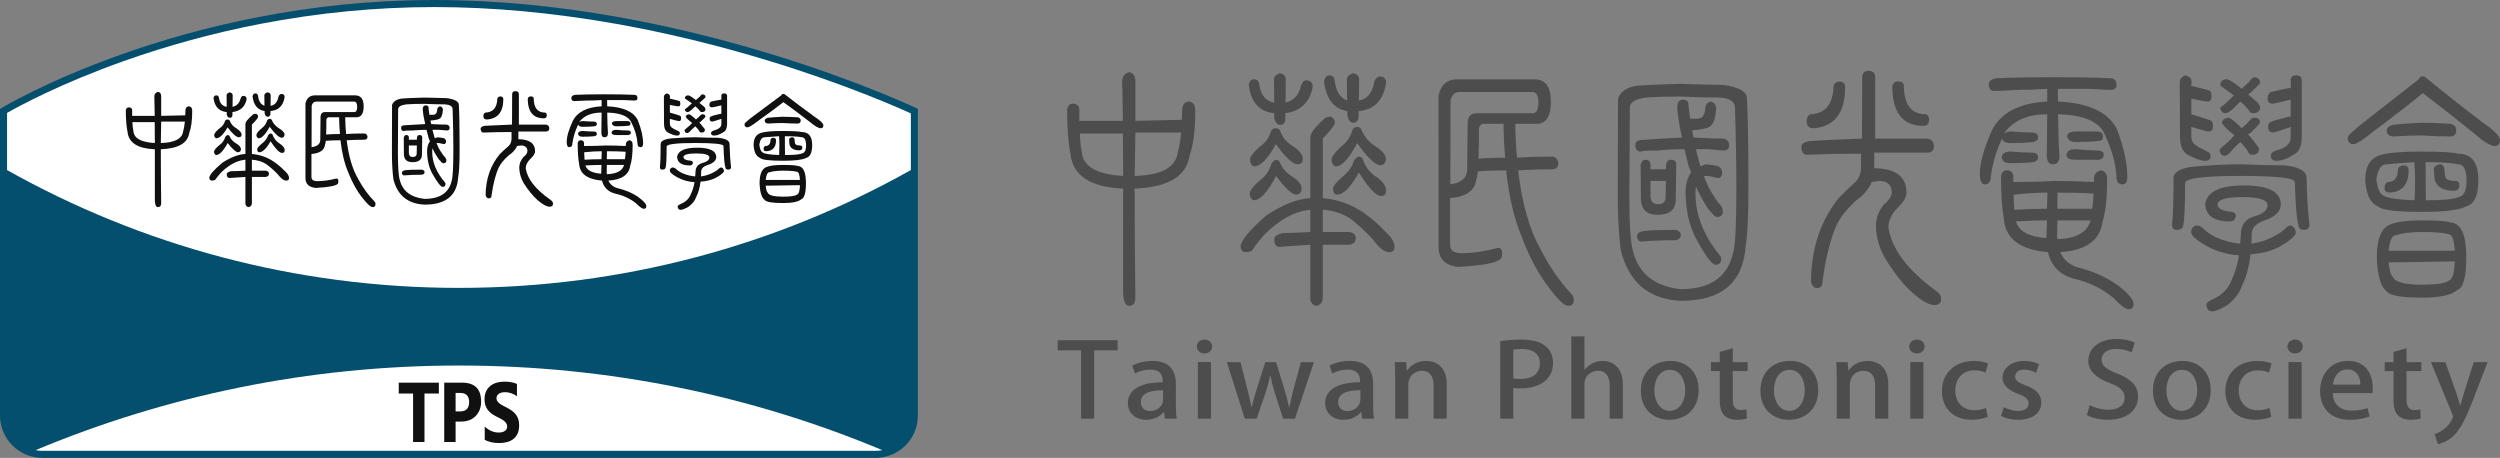 <?xml version="1.0" encoding="utf-8"?>
<!-- Generator: Adobe Illustrator 16.0.0, SVG Export Plug-In . SVG Version: 6.00 Build 0)  -->
<!DOCTYPE svg PUBLIC "-//W3C//DTD SVG 1.1//EN" "http://www.w3.org/Graphics/SVG/1.1/DTD/svg11.dtd">
<svg version="1.1" id="圖層_1" xmlns="http://www.w3.org/2000/svg" xmlns:xlink="http://www.w3.org/1999/xlink" x="0px" y="0px"
	 width="353.801px" height="64.8px" viewBox="0 0 353.801 64.8" enable-background="new 0 0 353.801 64.8" xml:space="preserve">
<rect x="0" y="0" width="353.801" height="64.8" fill="#808080" stroke="none"/>
<g>
	<g>
		<g>
			<path fill="#4E4D4D" d="M158.167,49.583h-3.319v9.664h-1.86v-9.664h-3.304v-1.437h8.483V49.583z"/>
			<path fill="#4E4D4D" d="M166.411,57.346c0,0.683,0.016,1.379,0.128,1.901h-1.684l-0.128-0.929h-0.048
				c-0.497,0.624-1.363,1.088-2.47,1.088c-1.652,0-2.598-1.103-2.598-2.336c0-1.988,1.909-2.975,4.939-2.975
				c0-0.595,0-1.785-1.78-1.785c-0.786,0-1.588,0.218-2.149,0.552l-0.385-1.117c0.625-0.363,1.668-0.668,2.854-0.668
				c2.598,0,3.32,1.553,3.32,3.251V57.346z M164.599,55.228c-1.459,0-3.144,0.247-3.144,1.669c0,0.885,0.609,1.276,1.299,1.276
				c1.01,0,1.844-0.696,1.844-1.625V55.228z"/>
			<path fill="#4E4D4D" d="M170.453,50.018c-0.641,0-1.074-0.435-1.074-0.972c0-0.566,0.449-0.987,1.09-0.987
				s1.075,0.421,1.075,0.987C171.544,49.583,171.127,50.018,170.453,50.018z M171.383,59.247h-1.86v-8.01h1.86V59.247z"/>
			<path fill="#4E4D4D" d="M185.945,51.251l-2.678,7.996h-1.684l-1.139-3.541c-0.272-0.842-0.465-1.61-0.658-2.554h-0.048
				c-0.176,0.958-0.417,1.771-0.689,2.568l-1.203,3.526h-1.684l-2.534-7.996h1.925l0.978,3.831c0.208,0.856,0.417,1.713,0.577,2.555
				h0.032c0.176-0.827,0.449-1.713,0.706-2.54l1.219-3.846h1.524l1.154,3.759c0.273,0.929,0.513,1.785,0.69,2.627h0.048
				c0.145-0.827,0.353-1.684,0.593-2.612l1.027-3.773H185.945z"/>
			<path fill="#4E4D4D" d="M194.334,57.346c0,0.683,0.016,1.379,0.129,1.901h-1.685l-0.128-0.929h-0.049
				c-0.496,0.624-1.363,1.088-2.469,1.088c-1.652,0-2.599-1.103-2.599-2.336c0-1.988,1.909-2.975,4.939-2.975
				c0-0.595,0-1.785-1.78-1.785c-0.785,0-1.588,0.218-2.148,0.552l-0.385-1.117c0.625-0.363,1.668-0.668,2.854-0.668
				c2.599,0,3.32,1.553,3.32,3.251V57.346z M192.521,55.228c-1.459,0-3.143,0.247-3.143,1.669c0,0.885,0.609,1.276,1.299,1.276
				c1.01,0,1.844-0.696,1.844-1.625V55.228z"/>
			<path fill="#4E4D4D" d="M204.743,59.247h-1.86V54.56c0-1.132-0.416-2.089-1.684-2.089c-0.914,0-1.893,0.682-1.893,1.959v4.817
				h-1.86v-5.746c0-0.886-0.032-1.567-0.063-2.25h1.619l0.096,1.19h0.049c0.417-0.682,1.348-1.364,2.678-1.364
				c1.379,0,2.919,0.813,2.919,3.279V59.247z"/>
			<path fill="#4E4D4D" d="M212.314,48.276c0.738-0.116,1.717-0.218,2.982-0.218c1.508,0,2.646,0.291,3.385,0.886
				c0.689,0.537,1.106,1.378,1.106,2.395c0,2.698-2.374,3.627-4.587,3.627c-0.385,0-0.737-0.014-1.042-0.072v4.354h-1.845V48.276z
				 M214.159,53.544c0.272,0.073,0.609,0.087,1.042,0.087c1.7,0,2.727-0.798,2.727-2.22c0-1.35-1.026-2.031-2.518-2.031
				c-0.578,0-1.011,0.058-1.251,0.102V53.544z"/>
			<path fill="#4E4D4D" d="M229.668,59.247h-1.861v-4.673c0-1.146-0.432-2.104-1.684-2.104c-0.914,0-1.893,0.682-1.893,1.886v4.891
				h-1.859V47.609h1.859v4.73h0.033c0.576-0.827,1.571-1.263,2.533-1.263c1.331,0,2.871,0.813,2.871,3.338V59.247z"/>
			<path fill="#4E4D4D" d="M240.397,55.184c0,2.989-2.149,4.223-4.138,4.223c-2.293,0-4.041-1.523-4.041-4.106
				c0-2.699,1.828-4.223,4.17-4.223C238.811,51.077,240.397,52.731,240.397,55.184z M236.324,52.34
				c-1.588,0-2.197,1.538-2.197,2.917c0,1.566,0.818,2.888,2.182,2.888c1.347,0,2.181-1.321,2.181-2.917
				C238.489,53.907,237.88,52.34,236.324,52.34z"/>
			<path fill="#4E4D4D" d="M243.382,49.801l1.845-0.522v1.973h2.1v1.263h-2.1v4.049c0,0.986,0.336,1.466,1.122,1.466
				c0.368,0,0.593-0.044,0.817-0.102l0.064,1.291c-0.32,0.116-0.818,0.188-1.443,0.188c-0.737,0-1.363-0.217-1.748-0.609
				c-0.449-0.435-0.657-1.103-0.657-2.147v-4.136h-1.251v-1.263h1.251V49.801z"/>
			<path fill="#4E4D4D" d="M257.318,55.184c0,2.989-2.148,4.223-4.137,4.223c-2.294,0-4.042-1.523-4.042-4.106
				c0-2.699,1.828-4.223,4.169-4.223C255.73,51.077,257.318,52.731,257.318,55.184z M253.245,52.34
				c-1.588,0-2.197,1.538-2.197,2.917c0,1.566,0.817,2.888,2.181,2.888c1.348,0,2.182-1.321,2.182-2.917
				C255.41,53.907,254.801,52.34,253.245,52.34z"/>
			<path fill="#4E4D4D" d="M267.23,59.247h-1.86V54.56c0-1.132-0.417-2.089-1.684-2.089c-0.914,0-1.893,0.682-1.893,1.959v4.817
				h-1.86v-5.746c0-0.886-0.031-1.567-0.064-2.25h1.62l0.097,1.19h0.048c0.417-0.682,1.347-1.364,2.679-1.364
				c1.379,0,2.918,0.813,2.918,3.279V59.247z"/>
			<path fill="#4E4D4D" d="M271.273,50.018c-0.642,0-1.074-0.435-1.074-0.972c0-0.566,0.448-0.987,1.09-0.987
				s1.074,0.421,1.074,0.987C272.363,49.583,271.947,50.018,271.273,50.018z M272.203,59.247h-1.86v-8.01h1.86V59.247z"/>
			<path fill="#4E4D4D" d="M281.313,59c-0.416,0.175-1.25,0.406-2.276,0.406c-2.55,0-4.218-1.581-4.218-4.077
				c0-2.424,1.732-4.252,4.57-4.252c0.85,0,1.588,0.188,1.973,0.363l-0.369,1.291c-0.32-0.145-0.834-0.319-1.588-0.319
				c-1.731,0-2.693,1.277-2.693,2.845c0,1.756,1.139,2.801,2.678,2.801c0.738,0,1.251-0.16,1.668-0.319L281.313,59z"/>
			<path fill="#4E4D4D" d="M288.146,52.761c-0.354-0.203-0.963-0.45-1.685-0.45c-0.834,0-1.282,0.436-1.282,0.973
				c0,0.551,0.4,0.827,1.475,1.248c1.459,0.537,2.229,1.262,2.229,2.423c0,1.538-1.299,2.452-3.303,2.452
				c-0.93,0-1.813-0.217-2.406-0.536l0.418-1.248c0.449,0.246,1.267,0.537,2.02,0.537c0.995,0,1.477-0.436,1.477-1.045
				s-0.369-0.943-1.428-1.35c-1.572-0.566-2.262-1.364-2.262-2.293c0-1.335,1.203-2.395,3.063-2.395c0.866,0,1.62,0.218,2.101,0.465
				L288.146,52.761z"/>
			<path fill="#4E4D4D" d="M301.666,49.873c-0.4-0.203-1.17-0.493-2.181-0.493c-1.46,0-2.069,0.769-2.069,1.479
				c0,0.943,0.689,1.408,2.246,2.018c1.973,0.783,2.918,1.756,2.918,3.279c0,1.857-1.523,3.25-4.281,3.25
				c-1.154,0-2.374-0.305-2.967-0.667l0.416-1.407c0.658,0.362,1.652,0.652,2.662,0.652c1.46,0,2.277-0.682,2.277-1.683
				c0-0.943-0.625-1.524-2.084-2.075c-1.828-0.668-3.063-1.669-3.063-3.179c0-1.756,1.556-3.076,3.993-3.076
				c1.171,0,2.053,0.262,2.582,0.508L301.666,49.873z"/>
			<path fill="#4E4D4D" d="M312.861,55.184c0,2.989-2.149,4.223-4.138,4.223c-2.294,0-4.042-1.523-4.042-4.106
				c0-2.699,1.828-4.223,4.17-4.223C311.273,51.077,312.861,52.731,312.861,55.184z M308.787,52.34
				c-1.588,0-2.197,1.538-2.197,2.917c0,1.566,0.818,2.888,2.182,2.888c1.348,0,2.182-1.321,2.182-2.917
				C310.953,53.907,310.344,52.34,308.787,52.34z"/>
			<path fill="#4E4D4D" d="M321.426,59c-0.416,0.175-1.25,0.406-2.277,0.406c-2.55,0-4.217-1.581-4.217-4.077
				c0-2.424,1.731-4.252,4.57-4.252c0.85,0,1.588,0.188,1.973,0.363l-0.369,1.291c-0.32-0.145-0.834-0.319-1.588-0.319
				c-1.732,0-2.694,1.277-2.694,2.845c0,1.756,1.139,2.801,2.679,2.801c0.737,0,1.25-0.16,1.668-0.319L321.426,59z"/>
			<path fill="#4E4D4D" d="M324.795,50.018c-0.642,0-1.074-0.435-1.074-0.972c0-0.566,0.448-0.987,1.09-0.987
				s1.074,0.421,1.074,0.987C325.885,49.583,325.469,50.018,324.795,50.018z M325.725,59.247h-1.86v-8.01h1.86V59.247z"/>
			<path fill="#4E4D4D" d="M335.348,58.928c-0.625,0.262-1.604,0.479-2.807,0.479c-2.662,0-4.201-1.61-4.201-4.048
				c0-2.38,1.475-4.281,3.977-4.281c2.486,0,3.48,1.872,3.48,3.846c0,0.275-0.016,0.508-0.048,0.711h-5.613
				c0.048,1.8,1.283,2.481,2.679,2.481c0.979,0,1.651-0.159,2.229-0.377L335.348,58.928z M334.033,54.43
				c0.016-0.958-0.418-2.148-1.845-2.148c-1.362,0-1.94,1.22-2.036,2.148H334.033z"/>
			<path fill="#4E4D4D" d="M338.732,49.801l1.845-0.522v1.973h2.101v1.263h-2.101v4.049c0,0.986,0.337,1.466,1.122,1.466
				c0.369,0,0.594-0.044,0.818-0.102l0.064,1.291c-0.321,0.116-0.818,0.188-1.443,0.188c-0.738,0-1.363-0.217-1.748-0.609
				c-0.449-0.435-0.658-1.103-0.658-2.147v-4.136h-1.25v-1.263h1.25V49.801z"/>
			<path fill="#4E4D4D" d="M352.044,51.251l-2.133,5.544c-1.042,2.626-1.78,4.106-2.839,5.035c-0.801,0.668-1.619,0.943-2.053,1.03
				l-0.48-1.422c1.924-0.624,2.613-2.249,2.613-2.467c0-0.087-0.016-0.188-0.096-0.349l-3.031-7.372h2.037l1.604,4.499
				c0.176,0.522,0.354,1.132,0.48,1.596h0.049c0.129-0.464,0.305-1.059,0.465-1.596l1.428-4.499H352.044z"/>
		</g>
	</g>
	<g>
		<g>
			<path fill="#4E4D4D" d="M158.946,26.692c-4.653-0.199-7.139-1.847-7.457-4.943c-0.318-1.623-0.477-3.72-0.477-6.292
				c0.136-0.524,0.397-0.786,0.783-0.786c0.59,0,0.908,0.262,0.953,0.786c0,0.574,0,1.124,0,1.647h6.163
				c-0.022-2.196-0.057-4.057-0.102-5.58c0-0.674,0.329-1.11,0.987-1.311c0.59,0.1,0.885,0.537,0.885,1.311c0,1.897,0,3.758,0,5.58
				l6.571-0.149c0.022-0.524,0.045-1.073,0.068-1.647c0.113-0.624,0.442-0.937,0.987-0.937c0.567,0.1,0.851,0.512,0.851,1.235
				c0,2.797-0.272,4.944-0.817,6.442c-0.432,2.896-3.019,4.444-7.763,4.644c0,5.194,0.034,10.337,0.102,15.431
				c0,0.773-0.295,1.161-0.885,1.161c-0.522,0-0.806-0.637-0.851-1.91C158.946,36.455,158.946,31.562,158.946,26.692z
				 M158.912,18.902h-6.094c0.045,1.1,0.136,1.948,0.272,2.547c0.136,2.098,2.088,3.246,5.856,3.446c0-0.1,0-0.263,0-0.487
				C158.946,22.437,158.934,20.601,158.912,18.902z M160.58,24.896c3.768-0.1,5.799-1.199,6.095-3.296
				c0.204-0.699,0.363-1.648,0.477-2.847h-6.469C160.66,20.851,160.625,22.897,160.58,24.896z"/>
			<path fill="#4E4D4D" d="M185.435,32.835c0-1.099,0-2.147,0-3.146c-2.225,0.2-4.415,1.399-6.571,3.596
				c-0.613,0.699-1.09,1.299-1.43,1.798c-0.159,0.399-0.522,0.6-1.089,0.6c-0.455,0-0.715-0.25-0.783-0.749
				c0-0.824,1.191-2.285,3.575-4.382c2.315-1.573,4.415-2.409,6.299-2.51c0-2.821,0-5.63,0-8.427c0-0.399,0.136-0.786,0.409-1.161
				c0.498-0.624,1.021-1.173,1.566-1.647c0.203-0.2,0.521-0.3,0.953-0.3c0.362,0.2,0.545,0.486,0.545,0.861
				c0,0.3-0.568,1.049-1.703,2.247c0,2.797,0,5.605,0,8.427c2.156,0.2,4.098,0.898,5.822,2.098c1.135,0.799,2.213,1.748,3.234,2.846
				c0.727,0.675,1.09,1.324,1.09,1.948c0,0.499-0.25,0.749-0.749,0.749c-0.567,0-1.181-0.399-1.839-1.199
				c-0.658-0.898-1.771-1.997-3.336-3.295c-1.182-0.899-2.588-1.398-4.223-1.499c0,0.999,0,2.048,0,3.146c1.112,0,2.372,0,3.779,0
				c0.59,0.1,0.885,0.388,0.885,0.861c0,0.524-0.295,0.837-0.885,0.937c-1.34,0-2.6,0-3.779,0c0,2.472,0,4.968,0,7.49
				c0,0.6-0.283,0.986-0.852,1.161c-0.431,0-0.737-0.287-0.919-0.861c0-2.622,0-5.218,0-7.79c-1.612,0.1-3.076,0.2-4.392,0.3
				c-0.454,0-0.692-0.362-0.715-1.087c0-0.374,0.386-0.661,1.158-0.861C182.348,32.984,183.664,32.935,185.435,32.835z
				 M181.894,16.019v0.787c0,0.574-0.239,0.861-0.715,0.861c-0.431,0-0.715-0.337-0.851-1.012v-0.637
				c-2.088-0.199-3.292-1.535-3.609-4.007c0.09-0.524,0.34-0.787,0.749-0.787c0.454,0,0.703,0.263,0.749,0.787
				c0.227,1.474,0.93,2.31,2.111,2.509l-0.034-3.296c0-0.374,0.272-0.661,0.817-0.861c0.567,0.101,0.851,0.388,0.851,0.861
				l-0.034,3.296c1.158-0.274,1.884-1.061,2.18-2.359c0.182-0.524,0.42-0.786,0.715-0.786c0.635,0,0.953,0.313,0.953,0.936
				C185.344,14.509,184.05,15.744,181.894,16.019z M180.532,22.61c0.341,0,0.556,0.163,0.647,0.487
				c0.272,0.674,0.783,1.273,1.532,1.798c0.998,0.574,1.498,1.174,1.498,1.797c0,0.475-0.238,0.763-0.715,0.861
				c-0.636,0-1.6-0.886-2.894-2.658c-1.204,2.297-2.259,3.445-3.167,3.445c-0.34-0.1-0.534-0.412-0.579-0.937
				c0.045-0.474,0.556-1.123,1.532-1.947c0.771-0.574,1.294-1.36,1.566-2.359C180.135,22.873,180.328,22.711,180.532,22.61z
				 M180.498,18.153c0.34,0,0.556,0.101,0.647,0.3c0.294,0.899,0.839,1.599,1.634,2.098c1.066,0.699,1.6,1.336,1.6,1.91
				c0,0.524-0.238,0.786-0.715,0.786c-0.704,0-1.736-0.948-3.098-2.847c-1.158,2.098-2.191,3.146-3.098,3.146
				c-0.341-0.1-0.534-0.412-0.579-0.937c0.045-0.474,0.545-1.123,1.498-1.947c0.727-0.475,1.237-1.211,1.532-2.21
				C180.101,18.254,180.293,18.153,180.498,18.153z M192.278,15.719v0.6c0,0.699-0.25,1.049-0.749,1.049
				c-0.432,0-0.715-0.35-0.852-1.049v-0.6c-1.884-0.274-2.984-1.672-3.303-4.194c0.113-0.574,0.375-0.861,0.783-0.861
				c0.454,0,0.703,0.287,0.75,0.861c0.181,1.423,0.76,2.322,1.736,2.696l-0.035-2.996c0-0.374,0.284-0.661,0.852-0.861
				c0.59,0.101,0.886,0.388,0.886,0.861l-0.034,2.996c1.18-0.174,1.906-1.073,2.18-2.696c0.181-0.399,0.419-0.637,0.715-0.712
				c0.635,0,0.953,0.3,0.953,0.899C195.773,14.209,194.48,15.545,192.278,15.719z M192.04,17.967c0.295,0,0.499,0.112,0.612,0.337
				c0.318,0.874,0.908,1.623,1.771,2.247c1.135,0.699,1.702,1.336,1.702,1.91c0,0.524-0.239,0.837-0.716,0.936
				c-0.748,0-1.861-1.048-3.336-3.146c-1.158,2.197-2.168,3.296-3.03,3.296c-0.363-0.1-0.567-0.412-0.612-0.937
				c0.045-0.474,0.532-1.123,1.463-1.947c0.75-0.574,1.26-1.36,1.533-2.359C191.608,18.079,191.813,17.967,192.04,17.967z
				 M192.244,22.161c0.341,0,0.557,0.149,0.646,0.449c0.295,0.899,0.852,1.661,1.669,2.285c1.067,0.674,1.601,1.373,1.601,2.097
				c0,0.5-0.238,0.749-0.715,0.749c-0.704,0-1.748-1.11-3.133-3.333c-1.158,2.098-2.191,3.146-3.099,3.146
				c-0.341,0-0.533-0.286-0.579-0.861c0.046-0.398,0.545-0.998,1.498-1.797c0.75-0.624,1.26-1.386,1.533-2.285
				C191.848,22.411,192.04,22.261,192.244,22.161z"/>
			<path fill="#4E4D4D" d="M206.204,11.225h10.929c1.566,0,2.35,1.049,2.35,3.146c0,1.998-0.612,3.046-1.838,3.146h-3.201
				c0.023,1.723,0.103,3.321,0.238,4.794c1.498-0.1,3.133-0.149,4.903-0.149c0.545,0,0.862,0.313,0.953,0.937
				c0,0.574-0.317,0.861-0.953,0.861c-1.702,0-3.28,0.05-4.732,0.149c0.521,4.62,1.589,8.365,3.2,11.236
				c1.248,2.422,2.701,4.519,4.358,6.292c0.204,0.199,0.306,0.461,0.306,0.786c0,0.574-0.261,0.861-0.783,0.861
				c-0.544,0-1.475-0.887-2.791-2.659c-1.521-1.998-2.814-4.444-3.882-7.341c-1.021-2.496-1.726-5.555-2.11-9.176
				c-1.498,0-2.838,0.051-4.018,0.15c-0.047,0.624-0.114,0.986-0.205,1.086c-0.158,1.598-1.396,2.497-3.711,2.696v6.592
				c0,0.799,0.521,1.198,1.566,1.198c1.588,0,3.336-0.249,5.243-0.749c0.362,0,0.545,0.25,0.545,0.749
				c0,0.5-0.091,0.786-0.272,0.861c-0.568,0.524-2.543,0.887-5.924,1.086c-1.861-0.199-2.793-1.147-2.793-2.846V13.51
				C203.923,11.986,204.797,11.225,206.204,11.225z M205.251,26.094c1.589-0.225,2.384-0.937,2.384-2.135l0.067-6.442
				c0-0.998,0.42-1.498,1.26-1.498h7.968c0.521,0,0.783-0.499,0.783-1.498c0-0.998-0.285-1.498-0.852-1.498h-10.351
				c-0.636,0-1.044,0.399-1.226,1.198L205.251,26.094z M209.234,22.461c1.135-0.1,2.395-0.15,3.779-0.15
				c-0.137-1.473-0.216-3.071-0.238-4.794h-2.895c-0.318,0.101-0.51,0.313-0.578,0.637
				C209.303,19.927,209.279,21.362,209.234,22.461z"/>
			<path fill="#4E4D4D" d="M237.766,11.861c3.178,0.101,5.188,0.15,6.027,0.15c2.292,0.299,3.438,0.949,3.438,1.947
				c0.136,2.372,0.204,6.617,0.204,12.733c0,3.995-0.125,6.643-0.375,7.94c-0.295,5.293-3.348,7.939-9.158,7.939
				c-4.563-0.2-7.411-2.609-8.546-7.228c-0.272-2.197-0.409-4.794-0.409-7.791c0.023-4.668,0.035-9.2,0.035-13.595
				c0.316-0.924,1.135-1.522,2.451-1.798C232.341,12.062,234.451,11.962,237.766,11.861z M237.834,40.925
				c4.223,0,6.707-1.748,7.457-5.243c0.295-0.999,0.442-3.995,0.442-8.989c0-3.495-0.068-7.34-0.204-11.535
				c-0.046-0.799-0.738-1.248-2.077-1.348c-1.702,0-3.62-0.05-5.754-0.15c-1.862,0-3.462,0.051-4.801,0.15
				c-1.453,0.199-2.202,0.649-2.247,1.348c0,2.872-0.023,7.004-0.068,12.396c0,4.096,0.17,6.742,0.511,7.94
				C231.864,38.689,234.111,40.5,237.834,40.925z M238.039,19.465c-0.363-1.573-0.591-3.009-0.682-4.308
				c0.045-0.698,0.307-1.049,0.783-1.049c0.432,0,0.692,0.138,0.783,0.412c0.068,0.8,0.158,1.561,0.272,2.285
				c0.409,0,0.726,0,0.953,0c0.227,0,0.431-0.05,0.612-0.15c0.182-0.1,0.307-0.262,0.375-0.486c0.113-0.2,0.182-0.537,0.205-1.012
				c0.09-0.424,0.34-0.687,0.748-0.786c0.477,0.1,0.738,0.412,0.783,0.937c-0.068,1.473-0.396,2.359-0.987,2.659
				c-0.386,0.225-1.191,0.387-2.417,0.486c0.068,0.375,0.137,0.712,0.204,1.012c1.702,0.1,3.12,0.149,4.256,0.149
				c0.522,0.125,0.783,0.438,0.783,0.937c0,0.5-0.238,0.749-0.715,0.749c-0.296,0-1.033-0.063-2.214-0.188c-0.566,0-1.157,0-1.77,0
				c0.09,0.425,0.192,0.824,0.307,1.198c0.09,0.425,0.203,0.837,0.34,1.236c0.227-0.1,0.477-0.199,0.749-0.3
				c0.907,0.101,1.521,0.2,1.839,0.3c0.317,0.275,0.477,0.562,0.477,0.861c0,0.425-0.148,0.687-0.443,0.786
				c-0.271,0-0.556-0.05-0.851-0.149c-0.363-0.1-0.681-0.149-0.953-0.149c-0.114,0-0.228,0-0.341,0
				c0.386,1.099,0.817,1.984,1.294,2.658c0.362,0.625,0.681,1.074,0.954,1.349c0.294,0.325,0.441,0.688,0.441,1.086
				c-0.045,0.475-0.306,0.712-0.783,0.712c-0.271,0-0.533-0.188-0.782-0.562c-0.341-0.3-0.681-0.762-1.021-1.386
				c-0.432-0.675-0.841-1.461-1.226-2.359c-0.046,0.299-0.068,0.637-0.068,1.011c0,2.996,1.146,5.905,3.439,8.727
				c0.136,0.2,0.203,0.35,0.203,0.449c0,0.6-0.261,0.899-0.783,0.899c-0.521,0-1.486-1.312-2.894-3.933
				c-0.886-1.772-1.339-3.87-1.362-6.292c0-1.199,0.262-2.147,0.783-2.847c-0.113-0.3-0.227-0.586-0.34-0.861
				c-0.228-0.924-0.432-1.735-0.613-2.435c-1.203,0-2.475,0.063-3.813,0.188c-1.295,0-2.101,0.05-2.418,0.149
				c-0.432,0-0.67-0.3-0.715-0.898c0-0.499,0.34-0.749,1.021-0.749C234.111,19.677,235.973,19.564,238.039,19.465z M237.119,32.535
				c0.499,0.101,0.749,0.351,0.749,0.749c0,0.375-0.25,0.612-0.749,0.712c-1.861,0-3.473,0.063-4.834,0.188
				c-0.363,0-0.568-0.25-0.613-0.749c0-0.399,0.328-0.649,0.987-0.749C233.408,32.586,234.895,32.535,237.119,32.535z
				 M235.758,23.959l0.033-0.712c0.091-0.424,0.318-0.637,0.682-0.637c0.498,0,0.749,0.213,0.749,0.637l-0.068,4.943
				c0,1.474-0.851,2.21-2.554,2.21c-1.589,0-2.383-0.786-2.383-2.359l-0.034-4.645c0.091-0.523,0.317-0.786,0.681-0.786
				c0.432,0,0.67,0.213,0.715,0.637v0.712H235.758z M233.578,25.606v2.135c0.022,0.774,0.375,1.161,1.056,1.161
				c0.726,0,1.089-0.337,1.089-1.011l0.035-2.285H233.578z"/>
			<path fill="#4E4D4D" d="M265.379,19.614c2.134,0,4.597,0,7.389,0c0.613,0.125,0.92,0.475,0.92,1.049
				c0,0.624-0.307,0.937-0.92,0.937c-2.679,0-5.188,0-7.524,0v2.097v0.112c0.067,0,0.147,0,0.238,0
				c2.882,0.101,4.323,1.249,4.323,3.446c0,0.624-0.408,1.336-1.225,2.135c-0.886,0.874-1.328,1.811-1.328,2.809
				c0.453,2.996,2.656,5.955,6.605,8.876c0.566,0.375,0.852,0.773,0.852,1.199c0,0.599-0.307,0.898-0.92,0.898
				c-0.795,0-1.861-0.6-3.201-1.798c-1.316-1.198-2.609-2.847-3.881-4.943c-0.771-1.398-1.181-2.859-1.226-4.382
				c0-0.574,0.091-1.124,0.272-1.648c0.182-0.474,0.477-0.974,0.885-1.498c0.727-0.574,1.09-1.173,1.09-1.798
				c-0.091-0.998-0.682-1.498-1.771-1.498l-1.089,0.15c-0.068,0.225-0.171,0.437-0.307,0.637c-0.455,0.773-1.068,1.423-1.839,1.947
				c-1.34,1.198-2.281,2.385-2.826,3.558c-0.862,1.923-1.521,4.582-1.975,7.978c0,0.6-0.261,0.898-0.783,0.898
				c-0.409,0-0.692-0.299-0.851-0.898c0.045-4.693,1.35-8.639,3.915-11.835c0.771-0.799,1.565-1.561,2.384-2.284
				c0.521-0.574,0.783-1.261,0.783-2.061v-1.947c-2.771,0-5.324,0.051-7.662,0.149c-0.477,0-0.737-0.361-0.782-1.086
				c0-0.474,0.431-0.761,1.294-0.861c1.566-0.1,3.994-0.212,7.285-0.337c0.023-2.871,0.035-5.805,0.035-8.802
				c0.068-0.524,0.352-0.786,0.851-0.786c0.658,0,0.987,0.3,0.987,0.898C265.379,13.847,265.379,16.743,265.379,19.614z
				 M260.238,11.524c0.59,0,0.885,0.263,0.885,0.786c0,3.671-1.498,5.618-4.494,5.843c-0.59,0-0.908-0.3-0.953-0.898
				c0-0.624,0.192-0.986,0.578-1.086c2.088-0.1,3.167-1.436,3.234-4.008C259.534,11.861,259.783,11.649,260.238,11.524z
				 M268.648,11.524c0.43,0,0.691,0.163,0.782,0.487c0,2.771,1.032,4.157,3.099,4.157c0.317,0.1,0.477,0.362,0.477,0.786
				c0,0.574-0.262,0.861-0.783,0.861c-2.906,0-4.381-1.835-4.426-5.506C267.842,11.787,268.125,11.524,268.648,11.524z"/>
			<path fill="#4E4D4D" d="M291.221,12.573c0,0.624,0.012,1.224,0.035,1.798c4.357,0.2,7.138,1.511,8.342,3.933
				c0.975,2.571,1.463,4.818,1.463,6.741c0,0.699-0.227,1.049-0.681,1.049c-0.567,0-0.851-0.35-0.851-1.049
				c-0.114-1.923-0.67-3.933-1.669-6.03c-0.749-1.798-2.95-2.746-6.604-2.846c0.045,2.996,0.113,4.956,0.203,5.88
				c0,0.799-0.317,1.198-0.953,1.198c-0.567,0-0.852-0.449-0.852-1.349c0.023-0.398,0.046-2.309,0.068-5.729
				c-2.723,0-4.732,0.861-6.025,2.584l-0.035,0.149c0.227-0.199,0.545-0.3,0.953-0.3c1.181,0.101,2.156,0.15,2.929,0.15
				c0.59,0,0.886,0.237,0.886,0.712c0,0.324-0.228,0.537-0.682,0.637c-0.885,0.1-1.952,0.149-3.2,0.149
				c-0.681,0-1.089-0.212-1.226-0.637c-0.795,1.698-1.316,3.458-1.566,5.281c0,0.799-0.284,1.198-0.852,1.198
				c-0.477,0-0.715-0.499-0.715-1.498c0-1.523,0.567-3.57,1.703-6.143c1.293-2.521,3.903-3.882,7.83-4.082c0-0.475,0-1.073,0-1.798
				c-1.316,0.1-2.667,0.149-4.051,0.149c-1.839,0.101-2.996,0.15-3.473,0.15c-0.455,0-0.705-0.287-0.75-0.861
				c0-0.524,0.363-0.837,1.09-0.937c2.338-0.1,4.971-0.15,7.898-0.15c3.359,0,6.084,0.051,8.172,0.15c0.613,0,0.92,0.313,0.92,0.937
				c0,0.475-0.273,0.711-0.817,0.711c-0.454,0-1.476-0.05-3.064-0.149C294.194,12.573,292.719,12.573,291.221,12.573z
				 M284.922,25.757c2.156,0,4.12-0.05,5.891-0.15c1.861,0,3.699,0.051,5.516,0.15c0-0.274,0.012-0.512,0.034-0.712
				c0.113-0.524,0.442-0.836,0.987-0.937c0.567,0.101,0.852,0.512,0.852,1.236c0,2.696-0.217,4.694-0.646,5.992
				c-0.342,2.672-2.339,4.12-5.993,4.345c0.409,0.974,1.157,1.673,2.247,2.097c2.384,0.575,4.393,1.474,6.027,2.697
				c1.406,1.098,2.11,1.947,2.11,2.547c0,0.499-0.238,0.749-0.715,0.749c-0.409,0-1.136-0.55-2.179-1.648
				c-1.635-1.323-3.496-2.223-5.584-2.696c-1.953-0.524-3.167-1.772-3.644-3.745c-3.904-0.324-5.981-1.873-6.23-4.645
				c-0.272-1.522-0.409-3.57-0.409-6.142c0.137-0.524,0.397-0.787,0.783-0.787c0.59,0,0.908,0.263,0.953,0.787
				C284.922,25.194,284.922,25.482,284.922,25.757z M284.582,21.449c1.203,0.101,2.189,0.15,2.962,0.15
				c0.59,0,0.886,0.237,0.886,0.711c0,0.3-0.228,0.513-0.682,0.637c-0.908,0.101-1.986,0.15-3.234,0.15
				c-0.727,0-1.135-0.263-1.226-0.787C283.288,21.736,283.719,21.449,284.582,21.449z M285.059,29.688
				c1.68-0.099,3.223-0.149,4.631-0.149l0.068-2.284c-1.408,0-3.009,0.1-4.801,0.299C284.979,28.354,285.013,29.065,285.059,29.688z
				 M289.621,33.696c0-0.1,0-0.188,0-0.262l0.068-2.247c-1.295,0-2.758,0.05-4.393,0.149
				C285.705,32.735,287.146,33.522,289.621,33.696z M295.852,31.188c-1.43,0-2.996,0-4.698,0l-0.034,2.247
				c0,0.074,0.012,0.212,0.034,0.411C293.877,33.747,295.443,32.86,295.852,31.188z M296.295,27.404
				c-1.545-0.1-3.247-0.149-5.107-0.149l-0.034,2.284c1.656,0,3.302,0,4.937,0C296.181,28.939,296.248,28.229,296.295,27.404z
				 M293.74,21.112c1.248,0.125,2.27,0.188,3.064,0.188c0.613,0,0.92,0.2,0.92,0.599c0,0.375-0.228,0.612-0.682,0.712
				c-0.953,0-2.076,0-3.37,0c-0.704,0-1.112-0.188-1.226-0.562C292.447,21.425,292.878,21.112,293.74,21.112z M293.843,18.603
				c1.157,0,2.11,0,2.86,0c0.613,0,0.919,0.238,0.919,0.712c0,0.425-0.228,0.637-0.681,0.637c-0.885,0.101-1.941,0.15-3.166,0.15
				c-0.705,0-1.113-0.263-1.227-0.787C292.549,18.841,292.98,18.603,293.843,18.603z"/>
			<path fill="#4E4D4D" d="M317.063,23.247c2.202,0.101,4.257,0.149,6.164,0.149c2.133,0.2,3.199,0.8,3.199,1.798
				c0.046,2.473,0.182,4.67,0.409,6.592c0,0.5-0.261,0.749-0.783,0.749s-0.783-0.249-0.783-0.749
				c-0.228-0.599-0.397-2.608-0.511-6.029c0-0.574-2.564-0.861-7.695-0.861c-5.152,0-7.762,0.337-7.83,1.011
				c0,3.321-0.092,5.318-0.272,5.992c-0.046,0.425-0.363,0.637-0.954,0.637c-0.408,0-0.612-0.249-0.612-0.749
				c0.136-1.298,0.204-3.495,0.204-6.592c0.045-0.923,1.112-1.473,3.201-1.647C313.227,23.348,315.314,23.247,317.063,23.247z
				 M310.117,16.169c1.748,0.524,2.689,0.837,2.826,0.936c0.158,0.101,0.238,0.338,0.238,0.712c0,0.524-0.182,0.786-0.545,0.786
				c-0.271,0-1.112-0.211-2.52-0.636c0,0.425,0,0.874,0,1.348c0,0.625,0.272,1.074,0.817,1.349c0.249,0.2,0.522,0.35,0.817,0.449
				c0.204,0.125,0.408,0.237,0.613,0.337c0.316,0.101,0.477,0.3,0.477,0.6c0,0.475-0.25,0.711-0.75,0.711
				c-0.612,0-1.441-0.286-2.484-0.861c-0.705-0.398-1.068-1.21-1.09-2.434c0-2.571-0.012-5.156-0.034-7.753
				c0-0.524,0.272-0.874,0.817-1.049c0.566,0.175,0.851,0.462,0.851,0.861c-0.022,0.225-0.034,0.438-0.034,0.637
				c1.635,0.375,2.52,0.612,2.656,0.712c0.136,0.1,0.204,0.362,0.204,0.786c0,0.475-0.183,0.712-0.545,0.712
				c-0.228,0-0.999-0.137-2.315-0.412C310.117,14.758,310.117,15.494,310.117,16.169z M317.574,26.243
				c3.427,0,5.163,0.887,5.209,2.659c0,0.999-0.761,1.761-2.281,2.285c-1.226,0.399-1.838,1.048-1.838,1.947
				c0,0.475-0.012,0.924-0.035,1.348c1.316-0.199,2.475-0.599,3.473-1.198c0.568-0.3,1.057-0.661,1.465-1.086
				c0.227-0.199,0.442-0.3,0.646-0.3c0.454,0.2,0.682,0.562,0.682,1.086c-0.114,0.475-0.886,1.124-2.315,1.948
				c-1.157,0.599-2.52,0.949-4.086,1.049c-0.204,1.772-0.612,3.271-1.226,4.494c-0.318,0.974-0.999,1.872-2.043,2.696
				c-0.999,0.6-1.725,0.898-2.18,0.898c-0.453,0-0.727-0.299-0.816-0.898c0-0.3,0.363-0.6,1.09-0.898
				c1.248-0.6,2.088-1.499,2.52-2.697c0.477-0.999,0.816-2.146,1.021-3.445c-1.658-0.1-3.201-0.549-4.631-1.349
				c-1.43-0.823-2.145-1.473-2.145-1.947c0.045-0.524,0.294-0.836,0.748-0.937c0.273,0,0.545,0.101,0.817,0.3
				c0.499,0.524,1.124,0.974,1.873,1.349c1.157,0.524,2.326,0.837,3.507,0.936c0.045-0.424,0.079-0.873,0.102-1.348
				c0-1.198,0.545-2.01,1.635-2.435c1.43-0.375,2.145-0.924,2.145-1.647c0-0.774-1.203-1.161-3.608-1.161
				c-2.247,0-3.405,0.337-3.474,1.011c0,0.625,0.703,0.986,2.111,1.086c0.318,0.101,0.477,0.288,0.477,0.563
				c-0.091,0.523-0.363,0.786-0.816,0.786c-2.338,0-3.508-0.861-3.508-2.584C312.433,27.08,314.26,26.243,317.574,26.243z
				 M317.063,20.102c-0.34,0.299-0.691,0.637-1.055,1.011c-0.5,0.624-0.885,0.937-1.158,0.937c-0.386,0-0.635-0.249-0.748-0.749
				c0-0.125,0.181-0.337,0.545-0.637c0.566-0.475,1.089-0.974,1.565-1.498c-0.409-0.375-0.795-0.712-1.157-1.012
				c-0.408-0.424-0.613-0.687-0.613-0.786c0.068-0.375,0.352-0.611,0.852-0.712c0.249,0,0.624,0.238,1.123,0.712
				c0.272,0.2,0.545,0.462,0.817,0.786c0.386-0.324,0.749-0.674,1.089-1.049c0.228-0.299,0.478-0.449,0.75-0.449
				c0.498,0,0.749,0.238,0.749,0.712c0,0.1-0.421,0.562-1.26,1.386c-0.136,0.1-0.272,0.188-0.409,0.262
				c0.091,0.101,0.182,0.2,0.273,0.3c0.43,0.524,0.748,0.937,0.953,1.236c0.203,0.175,0.307,0.362,0.307,0.562
				c-0.023,0.524-0.33,0.786-0.92,0.786c-0.204,0-0.352-0.05-0.443-0.149c-0.113-0.1-0.203-0.249-0.271-0.449
				C317.846,20.976,317.518,20.576,317.063,20.102z M317.063,14.371c-0.317,0.3-0.635,0.612-0.953,0.937
				c-0.499,0.475-0.885,0.711-1.157,0.711c-0.386,0-0.636-0.236-0.749-0.711c0-0.1,0.182-0.263,0.545-0.487
				c0.499-0.474,0.965-0.911,1.396-1.311c-0.432-0.324-0.863-0.637-1.295-0.937c-0.432-0.274-0.646-0.462-0.646-0.562
				c0.09-0.524,0.386-0.787,0.885-0.787c0.273,0,0.682,0.213,1.227,0.637c0.295,0.2,0.602,0.438,0.919,0.712
				c0.386-0.375,0.761-0.724,1.124-1.049c0.227-0.399,0.477-0.6,0.748-0.6c0.5,0.101,0.75,0.362,0.75,0.787
				c0,0.1-0.42,0.537-1.26,1.311c-0.137,0.101-0.273,0.213-0.408,0.337c0.113,0.101,0.215,0.2,0.306,0.3
				c0.454,0.375,0.794,0.662,1.021,0.861c0.227,0.325,0.341,0.537,0.341,0.637c-0.023,0.575-0.341,0.861-0.953,0.861
				c-0.205,0-0.363-0.05-0.477-0.149c-0.115-0.175-0.217-0.313-0.307-0.412C317.914,15.157,317.563,14.796,317.063,14.371z
				 M324.18,14.108h-0.035c-1.498,0.375-2.338,0.563-2.52,0.563c-0.477,0-0.715-0.237-0.715-0.712c0-0.399,0.148-0.712,0.443-0.937
				c0.09,0,0.533-0.1,1.328-0.3c0.816-0.174,1.281-0.262,1.396-0.262c0.045,0,0.079,0,0.103,0v-1.236
				c0.09-0.374,0.34-0.562,0.748-0.562c0.545,0,0.818,0.237,0.818,0.712v8.239c-0.068,1.224-0.467,1.985-1.192,2.284
				c-0.862,0.575-1.646,0.861-2.349,0.861c-0.568,0-0.852-0.236-0.852-0.711c0-0.399,0.453-0.712,1.361-0.937
				c0.977-0.374,1.465-0.924,1.465-1.647v-1.498c-1.477,0.523-2.305,0.786-2.486,0.786c-0.477,0-0.715-0.263-0.715-0.786
				c0-0.399,0.147-0.637,0.443-0.712c0.113-0.1,0.578-0.249,1.396-0.449c0.703-0.2,1.157-0.3,1.362-0.3V14.108z"/>
			<path fill="#4E4D4D" d="M342.804,10.813c0.294,0,0.499,0.088,0.612,0.263c2.338,1.923,4.949,3.982,7.832,6.18
				c1.701,1.174,2.553,2.022,2.553,2.547c0,0.574-0.25,0.861-0.749,0.861c-0.591,0-1.612-0.637-3.063-1.91
				c-3.111-2.496-5.482-4.356-7.117-5.58c-1.452,1.224-3.779,3.033-6.979,5.43c-1.477,1.199-2.418,1.798-2.826,1.798
				c-0.545,0-0.818-0.312-0.818-0.936c0.046-0.3,0.886-1.087,2.52-2.36c1.68-1.298,4.188-3.258,7.525-5.88
				C342.406,10.95,342.576,10.813,342.804,10.813z M342.6,21.449c2.837,0,4.584,0.101,5.243,0.3c1.929,0,2.894,1.236,2.894,3.708
				c0,2.197-0.567,3.445-1.702,3.745c-0.976,0.524-3.054,0.786-6.23,0.786c-3.7,0-5.788-0.262-6.265-0.786
				c-1.113-0.474-1.715-1.723-1.805-3.745c0-1.997,0.771-3.184,2.314-3.559C338.161,21.6,340.012,21.449,342.6,21.449z
				 M341.68,22.947c-1.543,0.101-2.849,0.2-3.915,0.3c-0.795,0-1.282,0.737-1.464,2.21c0.182,1.198,0.465,1.897,0.852,2.097
				c0.362,0.426,1.883,0.688,4.562,0.787c0.046-0.899,0.068-1.86,0.068-2.884C341.782,24.558,341.748,23.722,341.68,22.947z
				 M342.735,31.188c2.202,0,3.563,0.1,4.086,0.299c1.476,0.101,2.213,1.748,2.213,4.944c0,2.796-0.442,4.344-1.327,4.644
				c-0.795,0.699-2.452,1.049-4.972,1.049c-2.905,0-4.563-0.3-4.971-0.898c-0.841-0.625-1.306-2.223-1.396-4.794
				c0-2.597,0.623-4.145,1.872-4.645C339.172,31.387,340.67,31.188,342.735,31.188z M340.046,23.396
				c0.544,0,0.817,0.238,0.817,0.712c0,1.998-0.886,3.047-2.656,3.146c-0.454,0-0.703-0.188-0.749-0.563
				c0-0.524,0.171-0.836,0.511-0.936c0.908,0,1.373-0.6,1.396-1.798C339.387,23.685,339.614,23.497,340.046,23.396z M342.531,17.367
				c1.111,0,2.508,0.05,4.188,0.149c0.59,0.101,0.886,0.412,0.886,0.937c0,0.575-0.296,0.861-0.886,0.861
				c-1.203,0-2.576-0.05-4.119-0.149c-1.113,0-2.396,0.05-3.848,0.149c-0.613,0-0.942-0.286-0.987-0.861
				c0-0.324,0.272-0.586,0.817-0.786C339.398,17.567,340.715,17.467,342.531,17.367z M347.4,35.494
				c-0.092-1.573-0.387-2.359-0.886-2.359c-0.704-0.2-1.964-0.3-3.779-0.3c-1.498,0-2.724,0.149-3.677,0.449
				c-0.522,0-0.863,0.737-1.021,2.21H347.4z M338.037,37.142c0.113,1.1,0.295,1.761,0.545,1.985c0.295,0.773,1.68,1.161,4.153,1.161
				c2.089,0,3.349-0.188,3.779-0.562c0.545-0.101,0.839-1.012,0.886-2.734L338.037,37.142z M343.314,28.341
				c2.52,0,4.039-0.15,4.563-0.449c0.794-0.1,1.191-0.861,1.191-2.285c0-1.573-0.397-2.359-1.191-2.359
				c-0.932-0.199-2.463-0.3-4.597-0.3c0,0.875,0,1.711,0,2.51C343.28,26.381,343.291,27.343,343.314,28.341z M345.221,23.247
				c0.432,0,0.67,0.237,0.715,0.712c0.023,0.823,0.137,1.286,0.341,1.386c0.249,0.175,0.636,0.262,1.157,0.262
				c0.409,0,0.613,0.213,0.613,0.637c0,0.5-0.272,0.749-0.816,0.749c-1.363,0-2.236-0.462-2.623-1.386
				c-0.09-0.274-0.147-0.873-0.17-1.798C344.528,23.534,344.789,23.348,345.221,23.247z"/>
		</g>
	</g>
</g>
<g>
	<path fill-rule="evenodd" clip-rule="evenodd" fill="#054F6E" d="M129.902,58.8c0,3.313-2.686,6-6,6H6c-3.313,0-6-2.687-6-6V15.406
		C0,15.406,25.284,0,61.492,0c36.208,0,68.41,15.406,68.41,15.406V58.8z"/>
	<g>
		<path fill-rule="evenodd" clip-rule="evenodd" fill="#FFFFFF" d="M124.834,64.728c0.011-0.002,0.021-0.004,0.032-0.006
			C124.855,64.724,124.845,64.726,124.834,64.728z"/>
		<path fill-rule="evenodd" clip-rule="evenodd" fill="#FFFFFF" d="M125.137,64.672c0.005-0.001,0.01-0.002,0.016-0.003
			C125.146,64.67,125.142,64.671,125.137,64.672z"/>
		<path fill-rule="evenodd" clip-rule="evenodd" fill="#FFFFFF" d="M123.902,63.8c0.33,0,0.652-0.033,0.964-0.095
			c-18.438-7.711-38.679-11.974-59.915-11.974c-21.237,0-41.476,4.263-59.916,11.974C5.349,63.767,5.67,63.8,6,63.8H123.902z"/>
		<path fill-rule="evenodd" clip-rule="evenodd" fill="#FFFFFF" d="M5.687,64.791c-0.022,0-0.043-0.003-0.065-0.004
			C5.644,64.788,5.665,64.791,5.687,64.791z"/>
		<path fill-rule="evenodd" clip-rule="evenodd" fill="#FFFFFF" d="M124.526,64.768c0.018-0.002,0.035-0.005,0.054-0.007
			C124.562,64.763,124.544,64.766,124.526,64.768z"/>
		<path fill-rule="evenodd" clip-rule="evenodd" fill="#FFFFFF" d="M125.435,64.602c0.001,0,0.001,0,0.002,0
			C125.436,64.602,125.436,64.602,125.435,64.602z"/>
		<path fill-rule="evenodd" clip-rule="evenodd" fill="#FFFFFF" d="M5.069,64.728c-0.01-0.002-0.021-0.004-0.031-0.006
			C5.048,64.724,5.059,64.726,5.069,64.728z"/>
		<path fill-rule="evenodd" clip-rule="evenodd" fill="#FFFFFF" d="M5.376,64.768c-0.018-0.002-0.035-0.005-0.053-0.007
			C5.341,64.763,5.358,64.766,5.376,64.768z"/>
		<path fill-rule="evenodd" clip-rule="evenodd" fill="#FFFFFF" d="M4.766,64.672c-0.004-0.001-0.009-0.002-0.013-0.003
			C4.757,64.67,4.761,64.671,4.766,64.672z"/>
		<path fill-rule="evenodd" clip-rule="evenodd" fill="#FFFFFF" d="M124.216,64.791c0.021-0.001,0.044-0.003,0.065-0.004
			C124.26,64.788,124.237,64.791,124.216,64.791z"/>
	</g>
	<path fill-rule="evenodd" clip-rule="evenodd" fill="#FFFFFF" d="M87.257,3.387C78.354,1.803,69.685,1,61.492,1
		c-8.195,0-16.503,0.803-24.693,2.389c-6.553,1.269-13.045,3.037-19.296,5.257C8.539,11.828,2.659,15.033,1,15.98v8.087
		c18.91,10.616,40.722,16.674,63.951,16.674c23.229,0,45.042-6.058,63.951-16.674v-8.021c-2.044-0.931-9.452-4.183-19.958-7.398
		C101.685,6.426,94.388,4.656,87.257,3.387z"/>
	<g>
		<path fill="#101010" d="M62.11,55.693h-2.037v6.861h-1.614v-6.861h-2.027v-1.541h5.678V55.693z"/>
		<path fill="#101010" d="M64.476,59.66v2.895h-1.608v-8.402h2.52c1.799,0,2.7,0.893,2.7,2.678c0,0.844-0.259,1.526-0.774,2.048
			c-0.517,0.521-1.206,0.782-2.07,0.782H64.476z M64.476,55.605v2.619h0.633c0.856,0,1.285-0.441,1.285-1.324
			c0-0.863-0.429-1.295-1.285-1.295H64.476z"/>
		<path fill="#101010" d="M68.6,62.232v-1.875c0.289,0.285,0.603,0.499,0.941,0.642s0.681,0.214,1.026,0.214
			c0.202,0,0.379-0.021,0.53-0.064s0.277-0.103,0.378-0.179c0.102-0.076,0.178-0.166,0.227-0.27
			c0.051-0.104,0.075-0.216,0.075-0.337c0-0.164-0.04-0.311-0.12-0.439c-0.079-0.129-0.188-0.248-0.326-0.357
			c-0.138-0.109-0.301-0.215-0.49-0.316s-0.394-0.205-0.612-0.311c-0.558-0.273-0.974-0.607-1.248-1.002
			c-0.273-0.395-0.411-0.871-0.411-1.43c0-0.438,0.075-0.813,0.225-1.128s0.353-0.573,0.61-0.776
			c0.257-0.203,0.556-0.353,0.894-0.448c0.339-0.096,0.697-0.144,1.076-0.144c0.371,0,0.701,0.026,0.988,0.079
			s0.553,0.134,0.795,0.243v1.752c-0.12-0.098-0.25-0.184-0.392-0.258c-0.141-0.074-0.286-0.136-0.436-0.185
			s-0.298-0.085-0.446-0.108c-0.147-0.023-0.287-0.035-0.42-0.035c-0.183,0-0.349,0.021-0.498,0.062s-0.276,0.099-0.379,0.173
			s-0.183,0.163-0.239,0.267s-0.085,0.22-0.085,0.349c0,0.141,0.032,0.267,0.096,0.378c0.063,0.111,0.152,0.217,0.269,0.316
			s0.257,0.197,0.423,0.293s0.354,0.194,0.563,0.296c0.285,0.141,0.542,0.29,0.769,0.448c0.229,0.158,0.423,0.337,0.586,0.536
			c0.162,0.199,0.287,0.427,0.373,0.683c0.087,0.256,0.13,0.554,0.13,0.894c0,0.469-0.075,0.862-0.227,1.181
			s-0.356,0.576-0.615,0.773s-0.561,0.339-0.904,0.425c-0.343,0.086-0.706,0.129-1.088,0.129c-0.392,0-0.765-0.039-1.118-0.117
			S68.858,62.389,68.6,62.232z"/>
	</g>
	<g>
		<path fill="#101010" d="M21.913,21.125c-2.411-0.099-3.698-0.912-3.862-2.439c-0.165-0.801-0.247-1.835-0.247-3.104
			c0.071-0.26,0.206-0.389,0.406-0.389c0.306,0,0.47,0.129,0.494,0.389c0,0.283,0,0.554,0,0.813h3.192
			c-0.012-1.084-0.029-2.002-0.053-2.753c0-0.333,0.17-0.548,0.511-0.646c0.306,0.049,0.458,0.265,0.458,0.646
			c0,0.937,0,1.854,0,2.753l3.404-0.074c0.012-0.258,0.023-0.529,0.036-0.813c0.059-0.308,0.229-0.462,0.511-0.462
			c0.294,0.05,0.441,0.253,0.441,0.609c0,1.38-0.141,2.438-0.423,3.179c-0.224,1.429-1.563,2.192-4.021,2.291
			c0,2.562,0.018,5.1,0.053,7.611c0,0.383-0.153,0.573-0.458,0.573c-0.271,0-0.417-0.313-0.441-0.942
			C21.913,25.941,21.913,23.526,21.913,21.125z M21.895,17.281h-3.157c0.023,0.543,0.07,0.961,0.141,1.257
			c0.071,1.034,1.082,1.601,3.034,1.7c0-0.05,0-0.13,0-0.24C21.913,19.024,21.907,18.119,21.895,17.281z M22.759,20.238
			c1.952-0.05,3.004-0.592,3.157-1.627c0.106-0.344,0.188-0.813,0.247-1.404h-3.351C22.8,18.242,22.783,19.252,22.759,20.238z"/>
		<path fill="#101010" d="M34.731,24.154c0-0.541,0-1.059,0-1.552c-1.152,0.099-2.287,0.69-3.404,1.774
			c-0.317,0.345-0.564,0.641-0.741,0.887c-0.083,0.197-0.271,0.295-0.564,0.295c-0.235,0-0.37-0.123-0.406-0.369
			c0-0.406,0.617-1.127,1.852-2.162c1.199-0.775,2.287-1.188,3.263-1.238c0-1.391,0-2.777,0-4.156c0-0.197,0.071-0.389,0.212-0.573
			c0.258-0.308,0.529-0.579,0.811-0.813c0.106-0.098,0.271-0.146,0.494-0.146c0.188,0.098,0.282,0.239,0.282,0.424
			c0,0.148-0.294,0.518-0.882,1.109c0,1.379,0,2.766,0,4.156c1.117,0.1,2.122,0.444,3.016,1.035
			c0.588,0.395,1.146,0.862,1.675,1.404c0.376,0.332,0.564,0.653,0.564,0.961c0,0.246-0.129,0.369-0.388,0.369
			c-0.294,0-0.611-0.196-0.952-0.591c-0.341-0.443-0.917-0.985-1.729-1.626c-0.611-0.443-1.34-0.689-2.187-0.739
			c0,0.493,0,1.011,0,1.552c0.576,0,1.229,0,1.958,0c0.306,0.05,0.458,0.191,0.458,0.426c0,0.258-0.153,0.412-0.458,0.461
			c-0.694,0-1.347,0-1.958,0c0,1.221,0,2.451,0,3.695c0,0.297-0.147,0.487-0.441,0.573c-0.223,0-0.382-0.142-0.476-0.425
			c0-1.293,0-2.574,0-3.844c-0.835,0.05-1.593,0.1-2.275,0.148c-0.235,0-0.359-0.179-0.371-0.536c0-0.185,0.2-0.326,0.6-0.425
			C33.132,24.229,33.814,24.204,34.731,24.154z M32.897,15.859v0.387c0,0.284-0.124,0.426-0.371,0.426
			c-0.224,0-0.37-0.166-0.441-0.499v-0.313c-1.082-0.1-1.705-0.758-1.87-1.978c0.047-0.259,0.177-0.388,0.388-0.388
			c0.235,0,0.364,0.129,0.388,0.388c0.117,0.728,0.482,1.14,1.093,1.237l-0.018-1.625c0-0.186,0.141-0.326,0.423-0.426
			c0.294,0.05,0.441,0.191,0.441,0.426l-0.018,1.625c0.6-0.135,0.976-0.523,1.128-1.164c0.094-0.258,0.218-0.387,0.371-0.387
			c0.329,0,0.494,0.153,0.494,0.461C34.684,15.113,34.014,15.724,32.897,15.859z M32.191,19.11c0.176,0,0.288,0.081,0.335,0.24
			c0.141,0.333,0.406,0.628,0.794,0.888c0.517,0.283,0.776,0.578,0.776,0.887c0,0.234-0.124,0.375-0.371,0.425
			c-0.329,0-0.829-0.438-1.499-1.312c-0.623,1.133-1.17,1.699-1.64,1.699c-0.176-0.049-0.276-0.203-0.3-0.462
			c0.023-0.233,0.288-0.554,0.793-0.961c0.4-0.283,0.67-0.671,0.812-1.164C31.985,19.24,32.085,19.16,32.191,19.11z M32.174,16.912
			c0.176,0,0.288,0.049,0.335,0.147c0.153,0.443,0.435,0.788,0.847,1.034c0.552,0.346,0.829,0.66,0.829,0.943
			c0,0.258-0.124,0.388-0.371,0.388c-0.365,0-0.899-0.468-1.605-1.404c-0.6,1.034-1.135,1.552-1.605,1.552
			c-0.176-0.049-0.276-0.203-0.3-0.462c0.023-0.233,0.282-0.554,0.776-0.96c0.376-0.234,0.641-0.598,0.794-1.091
			C31.968,16.961,32.068,16.912,32.174,16.912z M38.276,15.711v0.296c0,0.345-0.129,0.517-0.388,0.517
			c-0.224,0-0.371-0.172-0.441-0.517v-0.296c-0.976-0.135-1.546-0.825-1.711-2.069c0.059-0.283,0.194-0.425,0.406-0.425
			c0.235,0,0.364,0.142,0.388,0.425c0.094,0.702,0.394,1.146,0.899,1.33l-0.018-1.478c0-0.186,0.146-0.326,0.44-0.426
			c0.306,0.05,0.459,0.191,0.459,0.426l-0.018,1.478c0.611-0.086,0.987-0.529,1.128-1.33c0.094-0.197,0.217-0.314,0.371-0.351
			c0.329,0,0.494,0.147,0.494,0.443C40.086,14.966,39.417,15.625,38.276,15.711z M38.152,16.819c0.153,0,0.259,0.056,0.318,0.167
			c0.165,0.431,0.47,0.801,0.917,1.107c0.588,0.346,0.882,0.66,0.882,0.943c0,0.258-0.124,0.412-0.371,0.461
			c-0.388,0-0.964-0.517-1.729-1.551c-0.6,1.084-1.123,1.625-1.569,1.625c-0.188-0.049-0.294-0.203-0.317-0.462
			c0.023-0.233,0.276-0.554,0.758-0.96c0.388-0.283,0.652-0.672,0.793-1.164C37.929,16.875,38.035,16.819,38.152,16.819z
			 M38.258,18.889c0.176,0,0.288,0.074,0.335,0.222c0.152,0.444,0.44,0.819,0.864,1.128c0.553,0.332,0.829,0.677,0.829,1.034
			c0,0.247-0.124,0.37-0.371,0.37c-0.364,0-0.905-0.549-1.622-1.645c-0.6,1.034-1.135,1.552-1.605,1.552
			c-0.176,0-0.276-0.142-0.3-0.425c0.023-0.197,0.282-0.493,0.776-0.887c0.388-0.309,0.652-0.684,0.793-1.128
			C38.053,19.012,38.152,18.938,38.258,18.889z"/>
		<path fill="#101010" d="M44.586,13.494h5.662c0.811,0,1.217,0.518,1.217,1.552c0,0.985-0.317,1.503-0.953,1.552h-1.658
			c0.012,0.85,0.053,1.639,0.124,2.365c0.776-0.049,1.623-0.074,2.54-0.074c0.282,0,0.447,0.154,0.494,0.462
			c0,0.284-0.165,0.425-0.494,0.425c-0.882,0-1.699,0.025-2.451,0.074c0.27,2.279,0.823,4.127,1.658,5.543
			c0.646,1.195,1.399,2.229,2.257,3.104c0.106,0.1,0.159,0.229,0.159,0.389c0,0.283-0.135,0.425-0.406,0.425
			c-0.282,0-0.764-0.438-1.446-1.312c-0.788-0.986-1.458-2.192-2.011-3.621c-0.529-1.232-0.894-2.741-1.093-4.527
			c-0.776,0-1.47,0.025-2.082,0.074c-0.023,0.308-0.059,0.486-0.105,0.535c-0.083,0.789-0.723,1.232-1.922,1.33v3.252
			c0,0.395,0.27,0.592,0.811,0.592c0.823,0,1.729-0.123,2.716-0.369c0.188,0,0.282,0.123,0.282,0.369s-0.047,0.389-0.142,0.425
			c-0.294,0.259-1.317,0.438-3.068,0.536c-0.964-0.099-1.446-0.566-1.446-1.404V14.621C43.405,13.869,43.857,13.494,44.586,13.494z
			 M44.093,20.829c0.823-0.11,1.234-0.462,1.234-1.054l0.035-3.178c0-0.492,0.218-0.738,0.653-0.738h4.127
			c0.27,0,0.406-0.247,0.406-0.74c0-0.492-0.147-0.738-0.441-0.738h-5.361c-0.329,0-0.541,0.197-0.635,0.591L44.093,20.829z
			 M46.156,19.037c0.588-0.049,1.24-0.074,1.958-0.074c-0.071-0.727-0.112-1.516-0.124-2.365h-1.499
			c-0.165,0.05-0.265,0.154-0.3,0.314C46.191,17.787,46.18,18.495,46.156,19.037z"/>
		<path fill="#101010" d="M60.033,13.808c1.646,0.05,2.687,0.074,3.122,0.074c1.188,0.147,1.781,0.468,1.781,0.961
			c0.071,1.17,0.106,3.265,0.106,6.282c0,1.971-0.065,3.276-0.194,3.916c-0.153,2.611-1.734,3.918-4.745,3.918
			c-2.363-0.1-3.839-1.287-4.427-3.566c-0.141-1.084-0.211-2.365-0.211-3.843c0.012-2.304,0.018-4.539,0.018-6.707
			c0.165-0.456,0.588-0.751,1.27-0.888C57.223,13.906,58.316,13.857,60.033,13.808z M60.068,28.146c2.187,0,3.475-0.862,3.863-2.587
			c0.152-0.492,0.229-1.971,0.229-4.434c0-1.725-0.035-3.622-0.106-5.691c-0.023-0.395-0.382-0.615-1.076-0.665
			c-0.882,0-1.875-0.024-2.98-0.073c-0.964,0-1.793,0.024-2.487,0.073c-0.753,0.099-1.141,0.32-1.164,0.665
			c0,1.417-0.012,3.455-0.035,6.116c0,2.021,0.088,3.325,0.264,3.917C56.976,27.043,58.14,27.936,60.068,28.146z M60.174,17.559
			c-0.188-0.775-0.306-1.484-0.353-2.125c0.023-0.345,0.158-0.518,0.405-0.518c0.223,0,0.358,0.068,0.406,0.203
			c0.035,0.395,0.082,0.771,0.141,1.127c0.211,0,0.376,0,0.494,0s0.223-0.023,0.318-0.073c0.094-0.049,0.158-0.13,0.194-0.24
			c0.059-0.099,0.094-0.265,0.106-0.499c0.047-0.209,0.176-0.338,0.388-0.388c0.247,0.05,0.382,0.203,0.406,0.462
			c-0.035,0.727-0.206,1.164-0.511,1.312c-0.2,0.111-0.618,0.191-1.252,0.24c0.035,0.185,0.07,0.351,0.106,0.499
			c0.882,0.049,1.616,0.074,2.205,0.074c0.27,0.062,0.405,0.215,0.405,0.461c0,0.247-0.124,0.37-0.37,0.37
			c-0.153,0-0.535-0.03-1.146-0.093c-0.294,0-0.6,0-0.917,0c0.047,0.21,0.1,0.407,0.159,0.592c0.047,0.209,0.106,0.412,0.176,0.609
			c0.118-0.049,0.247-0.098,0.388-0.147c0.47,0.05,0.788,0.099,0.952,0.147c0.165,0.136,0.247,0.277,0.247,0.426
			c0,0.209-0.077,0.338-0.229,0.388c-0.141,0-0.288-0.024-0.441-0.074c-0.188-0.049-0.353-0.073-0.494-0.073
			c-0.059,0-0.118,0-0.176,0c0.2,0.541,0.423,0.979,0.67,1.312c0.188,0.308,0.353,0.529,0.494,0.665
			c0.152,0.16,0.229,0.339,0.229,0.535c-0.023,0.234-0.159,0.352-0.405,0.352c-0.142,0-0.276-0.092-0.406-0.277
			c-0.176-0.147-0.353-0.375-0.529-0.684c-0.223-0.332-0.435-0.721-0.635-1.164c-0.024,0.148-0.036,0.314-0.036,0.499
			c0,1.478,0.594,2.913,1.782,4.306c0.07,0.098,0.106,0.172,0.106,0.221c0,0.296-0.136,0.443-0.406,0.443
			c-0.271,0-0.771-0.646-1.5-1.939c-0.458-0.875-0.694-1.909-0.705-3.104c0-0.592,0.135-1.06,0.405-1.404
			c-0.059-0.148-0.117-0.29-0.176-0.426c-0.118-0.455-0.223-0.855-0.317-1.201c-0.624,0-1.282,0.031-1.975,0.093
			c-0.67,0-1.088,0.024-1.252,0.074c-0.224,0-0.347-0.147-0.371-0.444c0-0.246,0.177-0.369,0.529-0.369
			C58.14,17.664,59.104,17.607,60.174,17.559z M59.698,24.007c0.258,0.05,0.388,0.173,0.388,0.37c0,0.184-0.129,0.302-0.388,0.351
			c-0.964,0-1.799,0.03-2.504,0.093c-0.188,0-0.294-0.123-0.317-0.37c0-0.196,0.17-0.319,0.511-0.369
			C57.775,24.031,58.545,24.007,59.698,24.007z M58.992,19.775l0.018-0.351c0.047-0.21,0.165-0.314,0.353-0.314
			c0.259,0,0.388,0.104,0.388,0.314l-0.035,2.438c0,0.728-0.441,1.09-1.323,1.09c-0.823,0-1.235-0.387-1.235-1.164l-0.018-2.291
			c0.047-0.258,0.165-0.388,0.353-0.388c0.223,0,0.347,0.104,0.37,0.314v0.351H58.992z M57.863,20.589v1.054
			c0.012,0.381,0.194,0.572,0.547,0.572c0.376,0,0.564-0.166,0.564-0.499l0.018-1.127H57.863z"/>
		<path fill="#101010" d="M73.433,17.633c1.105,0,2.381,0,3.827,0c0.317,0.062,0.477,0.234,0.477,0.518
			c0,0.308-0.159,0.461-0.477,0.461c-1.387,0-2.687,0-3.897,0v1.035v0.056c0.035,0,0.076,0,0.124,0
			c1.493,0.049,2.239,0.616,2.239,1.7c0,0.308-0.211,0.658-0.635,1.053c-0.459,0.432-0.688,0.893-0.688,1.386
			c0.234,1.478,1.375,2.938,3.421,4.379c0.294,0.185,0.441,0.382,0.441,0.591c0,0.296-0.159,0.443-0.477,0.443
			c-0.411,0-0.964-0.295-1.657-0.887c-0.683-0.591-1.353-1.404-2.011-2.438c-0.4-0.69-0.612-1.411-0.635-2.162
			c0-0.283,0.046-0.554,0.141-0.813c0.094-0.233,0.247-0.479,0.459-0.738c0.376-0.283,0.563-0.579,0.563-0.887
			c-0.047-0.492-0.353-0.739-0.917-0.739l-0.563,0.073c-0.036,0.111-0.089,0.217-0.159,0.314c-0.235,0.383-0.553,0.702-0.952,0.961
			c-0.694,0.592-1.182,1.177-1.464,1.756c-0.447,0.948-0.788,2.26-1.023,3.936c0,0.295-0.135,0.443-0.405,0.443
			c-0.212,0-0.359-0.148-0.441-0.443c0.023-2.316,0.7-4.262,2.028-5.84c0.399-0.394,0.812-0.77,1.235-1.127
			c0.27-0.283,0.405-0.621,0.405-1.016v-0.961c-1.435,0-2.758,0.025-3.969,0.074c-0.247,0-0.382-0.179-0.405-0.536
			c0-0.233,0.223-0.376,0.67-0.425c0.812-0.049,2.069-0.104,3.774-0.166c0.012-1.416,0.018-2.864,0.018-4.342
			c0.035-0.26,0.183-0.389,0.441-0.389c0.341,0,0.511,0.148,0.511,0.443C73.433,14.787,73.433,16.217,73.433,17.633z M70.77,13.642
			c0.306,0,0.459,0.13,0.459,0.388c0,1.811-0.776,2.771-2.328,2.883c-0.306,0-0.471-0.148-0.494-0.443c0-0.309,0.1-0.486,0.3-0.536
			c1.082-0.049,1.641-0.708,1.676-1.978C70.405,13.808,70.534,13.703,70.77,13.642z M75.126,13.642c0.224,0,0.358,0.08,0.406,0.24
			c0,1.367,0.534,2.051,1.604,2.051c0.165,0.05,0.247,0.179,0.247,0.388c0,0.283-0.136,0.426-0.406,0.426
			c-1.505,0-2.269-0.906-2.292-2.717C74.709,13.771,74.855,13.642,75.126,13.642z"/>
		<path fill="#101010" d="M85.916,14.159c0,0.308,0.006,0.604,0.018,0.887c2.258,0.099,3.698,0.745,4.321,1.94
			c0.506,1.269,0.758,2.377,0.758,3.325c0,0.345-0.117,0.518-0.353,0.518c-0.294,0-0.44-0.173-0.44-0.518
			c-0.059-0.948-0.347-1.94-0.864-2.975c-0.388-0.887-1.528-1.354-3.422-1.404c0.023,1.478,0.06,2.445,0.106,2.901
			c0,0.395-0.165,0.591-0.494,0.591c-0.294,0-0.441-0.222-0.441-0.665c0.012-0.197,0.023-1.14,0.035-2.827
			c-1.41,0-2.451,0.425-3.121,1.274l-0.018,0.074c0.117-0.098,0.282-0.147,0.494-0.147c0.611,0.05,1.116,0.073,1.517,0.073
			c0.306,0,0.458,0.117,0.458,0.352c0,0.16-0.117,0.266-0.353,0.314c-0.458,0.049-1.011,0.074-1.657,0.074
			c-0.354,0-0.564-0.105-0.636-0.314c-0.411,0.838-0.682,1.706-0.812,2.605c0,0.394-0.146,0.591-0.44,0.591
			c-0.247,0-0.37-0.247-0.37-0.739c0-0.751,0.294-1.762,0.882-3.03c0.67-1.243,2.022-1.915,4.056-2.014c0-0.233,0-0.529,0-0.887
			c-0.682,0.049-1.381,0.073-2.098,0.073c-0.953,0.05-1.553,0.074-1.8,0.074c-0.235,0-0.364-0.142-0.388-0.425
			c0-0.259,0.188-0.413,0.564-0.462c1.211-0.049,2.575-0.074,4.092-0.074c1.74,0,3.15,0.025,4.232,0.074
			c0.317,0,0.477,0.154,0.477,0.462c0,0.233-0.141,0.351-0.424,0.351c-0.234,0-0.764-0.024-1.587-0.073
			C87.456,14.159,86.692,14.159,85.916,14.159z M82.653,20.662c1.117,0,2.134-0.023,3.051-0.073c0.965,0,1.917,0.024,2.857,0.073
			c0-0.135,0.006-0.252,0.018-0.351c0.059-0.259,0.229-0.413,0.512-0.462c0.294,0.049,0.441,0.253,0.441,0.609
			c0,1.33-0.112,2.316-0.336,2.957c-0.176,1.318-1.211,2.032-3.104,2.143c0.211,0.48,0.6,0.826,1.164,1.035
			c1.234,0.283,2.275,0.727,3.121,1.33c0.729,0.542,1.094,0.961,1.094,1.256c0,0.247-0.123,0.37-0.37,0.37
			c-0.212,0-0.588-0.271-1.129-0.813c-0.847-0.652-1.811-1.096-2.893-1.33c-1.011-0.258-1.64-0.874-1.887-1.848
			c-2.022-0.16-3.099-0.924-3.228-2.291c-0.142-0.751-0.212-1.762-0.212-3.029c0.07-0.26,0.206-0.389,0.405-0.389
			c0.307,0,0.471,0.129,0.494,0.389C82.653,20.386,82.653,20.527,82.653,20.662z M82.478,18.538c0.623,0.05,1.134,0.073,1.534,0.073
			c0.306,0,0.458,0.117,0.458,0.352c0,0.147-0.117,0.252-0.353,0.314c-0.47,0.049-1.028,0.073-1.675,0.073
			c-0.377,0-0.589-0.129-0.636-0.388C81.807,18.68,82.03,18.538,82.478,18.538z M82.724,22.603c0.87-0.049,1.67-0.073,2.398-0.073
			l0.036-1.127c-0.729,0-1.559,0.049-2.487,0.147C82.683,21.943,82.7,22.295,82.724,22.603z M85.087,24.58c0-0.049,0-0.093,0-0.13
			l0.035-1.108c-0.67,0-1.428,0.025-2.274,0.074C83.06,24.105,83.806,24.494,85.087,24.58z M88.314,23.342c-0.74,0-1.552,0-2.434,0
			l-0.018,1.108c0,0.037,0.006,0.104,0.018,0.203C87.292,24.604,88.104,24.167,88.314,23.342z M88.544,21.476
			c-0.8-0.049-1.682-0.073-2.646-0.073l-0.018,1.127c0.858,0,1.711,0,2.558,0C88.485,22.233,88.521,21.882,88.544,21.476z
			 M87.222,18.371c0.646,0.063,1.176,0.093,1.587,0.093c0.317,0,0.477,0.099,0.477,0.296c0,0.185-0.118,0.302-0.353,0.351
			c-0.494,0-1.076,0-1.746,0c-0.365,0-0.576-0.093-0.636-0.276C86.551,18.525,86.774,18.371,87.222,18.371z M87.274,17.134
			c0.6,0,1.094,0,1.481,0c0.317,0,0.476,0.117,0.476,0.351c0,0.21-0.117,0.314-0.353,0.314c-0.458,0.049-1.005,0.074-1.64,0.074
			c-0.365,0-0.576-0.13-0.635-0.389C86.604,17.251,86.827,17.134,87.274,17.134z"/>
		<path fill="#101010" d="M98.399,19.425c1.141,0.05,2.205,0.073,3.192,0.073c1.104,0.1,1.657,0.395,1.657,0.888
			c0.023,1.22,0.095,2.304,0.212,3.251c0,0.247-0.135,0.37-0.405,0.37s-0.406-0.123-0.406-0.37
			c-0.117-0.295-0.205-1.286-0.264-2.975c0-0.283-1.329-0.424-3.986-0.424c-2.669,0-4.021,0.166-4.057,0.498
			c0,1.639-0.047,2.624-0.141,2.957c-0.023,0.209-0.188,0.313-0.494,0.313c-0.211,0-0.317-0.123-0.317-0.37
			c0.07-0.64,0.106-1.724,0.106-3.251c0.023-0.456,0.575-0.728,1.657-0.813C96.412,19.475,97.494,19.425,98.399,19.425z
			 M94.802,15.933c0.905,0.259,1.393,0.413,1.464,0.462c0.082,0.049,0.123,0.166,0.123,0.352c0,0.258-0.094,0.388-0.282,0.388
			c-0.141,0-0.576-0.104-1.305-0.314c0,0.21,0,0.432,0,0.665c0,0.309,0.141,0.53,0.423,0.666c0.13,0.098,0.271,0.172,0.424,0.221
			c0.105,0.063,0.212,0.117,0.317,0.167c0.164,0.05,0.247,0.147,0.247,0.296c0,0.233-0.13,0.351-0.389,0.351
			c-0.317,0-0.746-0.142-1.287-0.425c-0.364-0.197-0.553-0.598-0.564-1.201c0-1.269-0.006-2.543-0.018-3.824
			c0-0.26,0.142-0.432,0.423-0.518c0.294,0.086,0.441,0.228,0.441,0.425c-0.012,0.11-0.018,0.216-0.018,0.313
			c0.847,0.186,1.305,0.303,1.375,0.352c0.071,0.049,0.106,0.179,0.106,0.389c0,0.233-0.095,0.351-0.282,0.351
			c-0.117,0-0.518-0.067-1.199-0.203C94.802,15.236,94.802,15.6,94.802,15.933z M98.664,20.902c1.775,0,2.675,0.438,2.698,1.313
			c0,0.492-0.394,0.868-1.182,1.127c-0.635,0.197-0.952,0.518-0.952,0.961c0,0.234-0.006,0.455-0.018,0.665
			c0.682-0.099,1.281-0.296,1.799-0.591c0.294-0.148,0.547-0.326,0.759-0.536c0.117-0.099,0.229-0.147,0.335-0.147
			c0.235,0.098,0.353,0.276,0.353,0.535c-0.059,0.234-0.459,0.555-1.199,0.961c-0.6,0.295-1.306,0.469-2.116,0.518
			c-0.106,0.875-0.317,1.613-0.636,2.217c-0.164,0.48-0.518,0.924-1.058,1.33c-0.518,0.296-0.894,0.443-1.129,0.443
			s-0.376-0.147-0.423-0.443c0-0.147,0.188-0.295,0.564-0.443c0.646-0.295,1.081-0.738,1.305-1.33
			c0.247-0.492,0.423-1.059,0.529-1.699c-0.858-0.05-1.658-0.271-2.398-0.666c-0.741-0.406-1.111-0.727-1.111-0.961
			c0.023-0.258,0.152-0.412,0.388-0.461c0.142,0,0.282,0.049,0.423,0.147c0.259,0.259,0.582,0.48,0.971,0.665
			c0.6,0.259,1.205,0.412,1.816,0.462c0.023-0.21,0.041-0.431,0.053-0.665c0-0.592,0.282-0.992,0.847-1.201
			c0.741-0.185,1.111-0.455,1.111-0.813c0-0.382-0.624-0.573-1.87-0.573c-1.164,0-1.764,0.166-1.799,0.499
			c0,0.308,0.365,0.486,1.094,0.535c0.164,0.05,0.247,0.143,0.247,0.277c-0.047,0.259-0.188,0.389-0.423,0.389
			c-1.212,0-1.817-0.426-1.817-1.275C96.001,21.315,96.947,20.902,98.664,20.902z M98.399,17.873
			c-0.176,0.147-0.358,0.313-0.547,0.498c-0.259,0.309-0.458,0.463-0.6,0.463c-0.2,0-0.329-0.123-0.388-0.37
			c0-0.062,0.094-0.166,0.282-0.313c0.294-0.234,0.564-0.48,0.811-0.74c-0.211-0.184-0.411-0.351-0.6-0.498
			c-0.211-0.209-0.316-0.339-0.316-0.389c0.035-0.185,0.182-0.301,0.44-0.351c0.129,0,0.323,0.117,0.582,0.351
			c0.142,0.1,0.282,0.229,0.423,0.389c0.2-0.16,0.389-0.333,0.564-0.518c0.117-0.148,0.247-0.222,0.389-0.222
			c0.258,0,0.388,0.117,0.388,0.351c0,0.05-0.218,0.277-0.652,0.684c-0.071,0.05-0.142,0.093-0.212,0.13
			c0.047,0.05,0.094,0.099,0.141,0.147c0.224,0.259,0.389,0.463,0.494,0.609c0.105,0.087,0.159,0.18,0.159,0.277
			c-0.013,0.26-0.171,0.389-0.477,0.389c-0.105,0-0.183-0.025-0.229-0.074c-0.059-0.049-0.105-0.123-0.141-0.222
			C98.806,18.305,98.635,18.107,98.399,17.873z M98.399,15.046c-0.165,0.147-0.329,0.302-0.494,0.462
			c-0.258,0.234-0.458,0.352-0.6,0.352c-0.199,0-0.329-0.117-0.388-0.352c0-0.049,0.094-0.129,0.282-0.24
			c0.259-0.234,0.5-0.449,0.723-0.646c-0.223-0.16-0.446-0.314-0.67-0.462c-0.224-0.136-0.335-0.228-0.335-0.277
			c0.047-0.259,0.2-0.388,0.459-0.388c0.141,0,0.353,0.104,0.635,0.313c0.152,0.099,0.312,0.216,0.476,0.352
			c0.2-0.185,0.395-0.357,0.582-0.518c0.117-0.197,0.247-0.296,0.389-0.296c0.258,0.05,0.388,0.179,0.388,0.389
			c0,0.049-0.218,0.265-0.652,0.646c-0.071,0.049-0.142,0.104-0.212,0.166c0.059,0.049,0.111,0.099,0.159,0.148
			c0.234,0.184,0.411,0.326,0.528,0.424c0.118,0.16,0.177,0.266,0.177,0.314c-0.012,0.283-0.177,0.426-0.494,0.426
			c-0.105,0-0.188-0.025-0.247-0.074c-0.059-0.086-0.111-0.154-0.158-0.203C98.841,15.434,98.658,15.256,98.399,15.046z
			 M102.086,14.916h-0.019c-0.775,0.186-1.211,0.277-1.305,0.277c-0.247,0-0.37-0.117-0.37-0.351c0-0.197,0.076-0.352,0.229-0.462
			c0.047,0,0.275-0.049,0.688-0.148c0.424-0.086,0.664-0.129,0.723-0.129c0.023,0,0.041,0,0.054,0v-0.609
			c0.047-0.186,0.176-0.277,0.388-0.277c0.282,0,0.423,0.117,0.423,0.352v4.064c-0.035,0.604-0.241,0.979-0.617,1.127
			c-0.446,0.283-0.853,0.425-1.217,0.425c-0.294,0-0.44-0.117-0.44-0.351c0-0.197,0.234-0.352,0.705-0.463
			c0.506-0.185,0.759-0.455,0.759-0.813v-0.739c-0.765,0.259-1.194,0.388-1.288,0.388c-0.246,0-0.37-0.129-0.37-0.388
			c0-0.196,0.076-0.313,0.229-0.351c0.059-0.049,0.3-0.123,0.723-0.223c0.364-0.098,0.6-0.146,0.706-0.146V14.916z"/>
		<path fill="#101010" d="M110.83,13.291c0.152,0,0.259,0.043,0.317,0.129c1.211,0.949,2.563,1.965,4.057,3.049
			c0.882,0.579,1.322,0.998,1.322,1.256c0,0.283-0.129,0.426-0.388,0.426c-0.306,0-0.835-0.314-1.587-0.943
			c-1.611-1.23-2.84-2.148-3.687-2.752c-0.753,0.604-1.958,1.496-3.616,2.679c-0.764,0.591-1.252,0.887-1.463,0.887
			c-0.282,0-0.424-0.153-0.424-0.462c0.023-0.148,0.459-0.535,1.306-1.164c0.87-0.641,2.169-1.607,3.897-2.9
			C110.624,13.358,110.712,13.291,110.83,13.291z M110.724,18.538c1.47,0,2.375,0.05,2.717,0.147c0.999,0,1.499,0.609,1.499,1.829
			c0,1.084-0.294,1.7-0.882,1.848c-0.506,0.259-1.582,0.388-3.228,0.388c-1.917,0-2.999-0.129-3.245-0.388
			c-0.576-0.233-0.889-0.85-0.936-1.848c0-0.985,0.4-1.57,1.2-1.755C108.425,18.611,109.384,18.538,110.724,18.538z M110.248,19.277
			c-0.8,0.049-1.476,0.098-2.028,0.147c-0.412,0-0.664,0.363-0.759,1.09c0.095,0.591,0.241,0.937,0.441,1.035
			c0.188,0.21,0.976,0.339,2.363,0.388c0.023-0.443,0.035-0.918,0.035-1.423C110.301,20.071,110.283,19.658,110.248,19.277z
			 M110.795,23.342c1.14,0,1.846,0.049,2.116,0.148c0.764,0.049,1.146,0.861,1.146,2.438c0,1.379-0.229,2.144-0.688,2.291
			c-0.412,0.345-1.271,0.517-2.575,0.517c-1.506,0-2.363-0.147-2.575-0.443c-0.436-0.308-0.676-1.096-0.723-2.364
			c0-1.281,0.322-2.045,0.97-2.292C108.948,23.44,109.725,23.342,110.795,23.342z M109.401,19.498c0.282,0,0.423,0.117,0.423,0.352
			c0,0.986-0.458,1.503-1.375,1.553c-0.235,0-0.365-0.093-0.389-0.277c0-0.26,0.089-0.413,0.265-0.463
			c0.471,0,0.711-0.295,0.724-0.887C109.06,19.641,109.178,19.548,109.401,19.498z M110.688,16.523c0.576,0,1.299,0.025,2.17,0.074
			c0.306,0.05,0.458,0.203,0.458,0.462c0,0.284-0.152,0.425-0.458,0.425c-0.624,0-1.335-0.024-2.135-0.074
			c-0.576,0-1.24,0.025-1.992,0.074c-0.318,0-0.488-0.141-0.512-0.425c0-0.159,0.141-0.289,0.423-0.388
			C109.066,16.623,109.748,16.573,110.688,16.523z M113.211,25.467c-0.047-0.776-0.2-1.164-0.459-1.164
			c-0.364-0.099-1.017-0.148-1.957-0.148c-0.776,0-1.411,0.074-1.905,0.223c-0.271,0-0.447,0.363-0.529,1.09H113.211z
			 M108.36,26.279c0.059,0.543,0.153,0.869,0.282,0.979c0.153,0.382,0.87,0.573,2.152,0.573c1.081,0,1.733-0.093,1.957-0.277
			c0.282-0.05,0.436-0.499,0.459-1.35L108.36,26.279z M111.095,21.938c1.305,0,2.093-0.074,2.363-0.222
			c0.411-0.049,0.617-0.425,0.617-1.127c0-0.776-0.206-1.164-0.617-1.164c-0.482-0.099-1.276-0.147-2.381-0.147
			c0,0.431,0,0.844,0,1.237C111.077,20.971,111.083,21.445,111.095,21.938z M112.082,19.425c0.224,0,0.347,0.117,0.37,0.351
			c0.012,0.406,0.07,0.635,0.177,0.684c0.129,0.087,0.329,0.13,0.6,0.13c0.212,0,0.317,0.104,0.317,0.313
			c0,0.247-0.141,0.37-0.424,0.37c-0.705,0-1.158-0.228-1.357-0.684c-0.047-0.136-0.076-0.431-0.088-0.887
			C111.724,19.566,111.858,19.475,112.082,19.425z"/>
	</g>
</g>
</svg>
